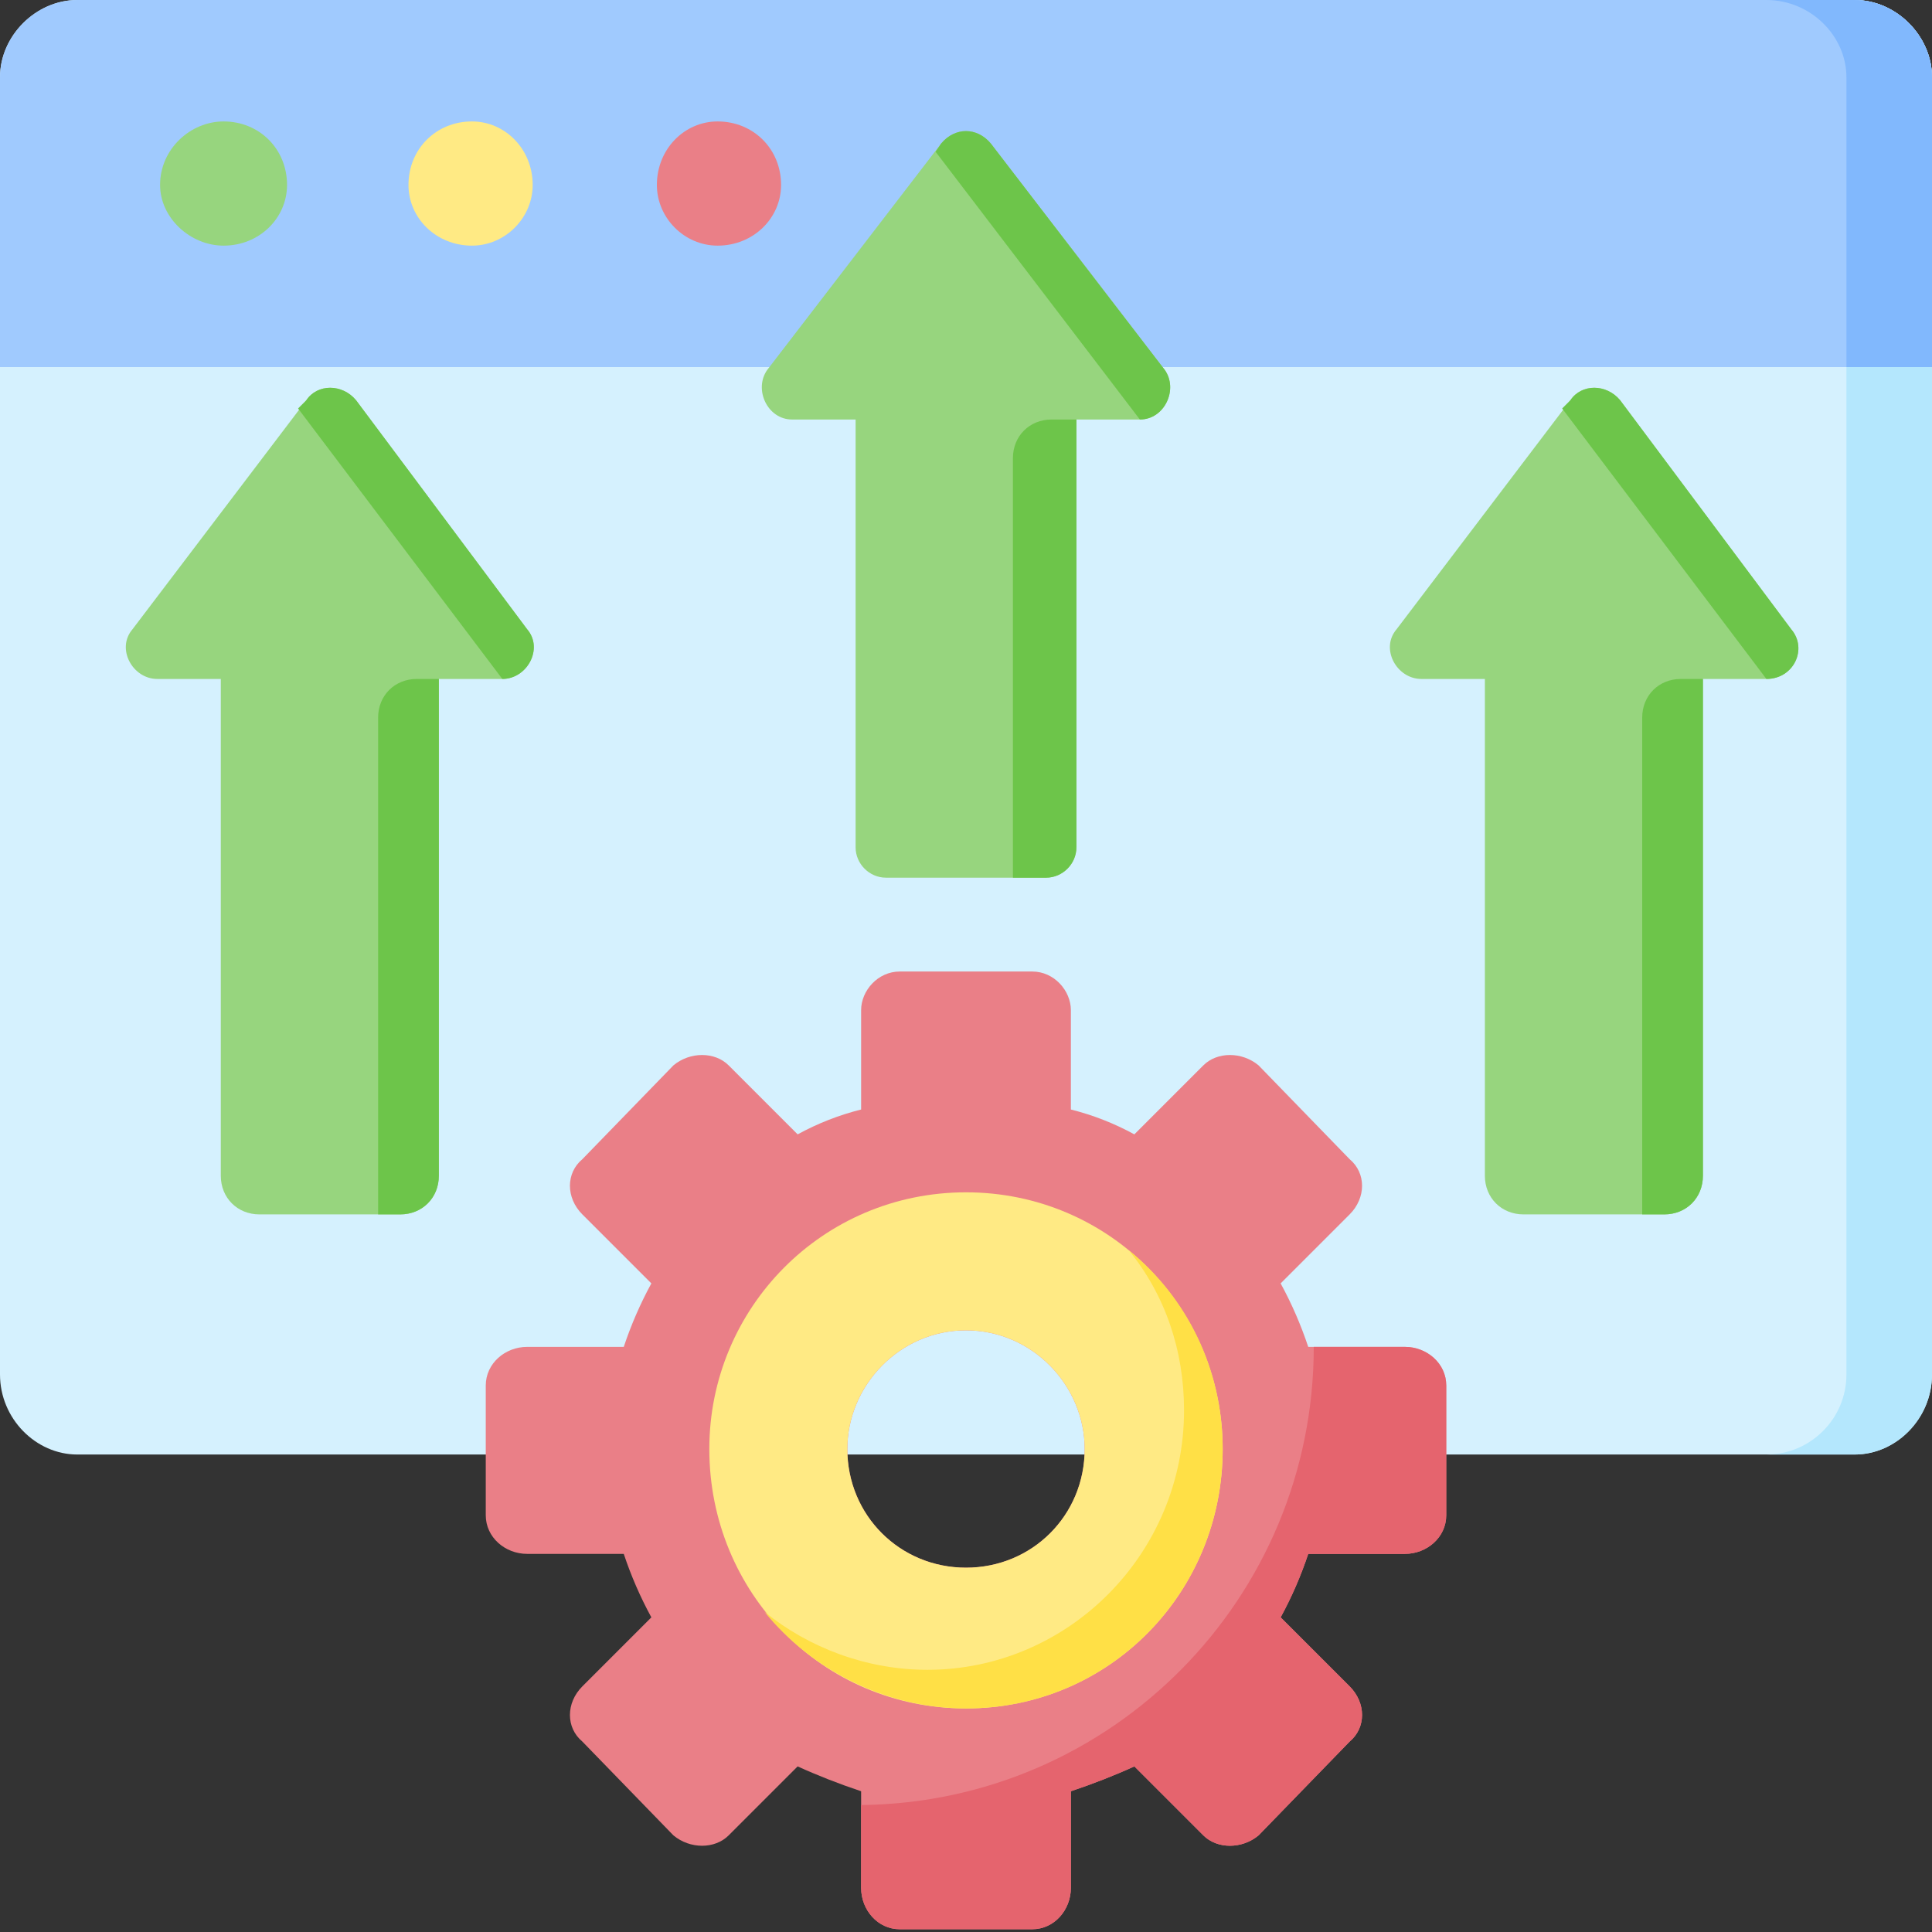 <svg version="1.2" xmlns="http://www.w3.org/2000/svg" viewBox="0 0 70 70" width="70" height="70"><rect x="0" y="0" width="70" height="70" fill="#333333" stroke="none"/><style>.a{fill:#d5f1fe}.b{fill:#b4e7fd}.c{fill:#a0cafe}.d{fill:#81b8fd}.e{fill:#97d57e}.f{fill:#ffea84}.g{fill:#ea7f87}.h{fill:#6dc54a}.i{fill:#e5646e}.j{fill:#ffe046}</style><path class="a" d="m67.2 52.7h-64.4c-1.5 0-2.8-1.3-2.8-2.9v-47c0-1.5 1.3-2.8 2.8-2.8h64.4c1.5 0 2.8 1.3 2.8 2.8v47c0 1.6-1.3 2.9-2.8 2.9z"/><path class="b" d="m67.2 0h-3.2c1.6 0 2.9 1.3 2.9 2.8v47c0 1.6-1.3 2.9-2.9 2.9h3.2c1.5 0 2.8-1.3 2.8-2.9v-47c0-1.5-1.3-2.8-2.8-2.8z"/><path class="c" d="m67.2 0h-64.4c-1.5 0-2.8 1.3-2.8 2.8v10.5h70v-10.5c0-1.5-1.3-2.8-2.8-2.8z"/><path class="d" d="m67.2 0h-3.2c1.6 0 2.9 1.3 2.9 2.8v10.5h3.1v-10.5c0-1.5-1.3-2.8-2.8-2.8z"/><path fill-rule="evenodd" class="e" d="m8.1 8.9c-1.2 0-2.3-1-2.3-2.2 0-1.3 1.1-2.3 2.3-2.3 1.3 0 2.3 1 2.3 2.3 0 1.2-1 2.2-2.3 2.2z"/><path fill-rule="evenodd" class="f" d="m17.1 8.9c-1.3 0-2.3-1-2.3-2.2 0-1.3 1-2.3 2.3-2.3 1.2 0 2.2 1 2.2 2.3 0 1.2-1 2.2-2.2 2.2z"/><path fill-rule="evenodd" class="g" d="m26 8.9c-1.2 0-2.2-1-2.2-2.2 0-1.3 1-2.3 2.2-2.3 1.3 0 2.3 1 2.3 2.3 0 1.2-1 2.2-2.3 2.2z"/><path class="e" d="m42.2 13.4l-6.3-8.2c-0.5-0.6-1.3-0.6-1.8 0l-6.3 8.2c-0.5 0.7 0 1.8 0.9 1.8h2.3v15.5c0 0.6 0.5 1.1 1.1 1.1h5.8c0.6 0 1.1-0.5 1.1-1.1v-15.5h2.3c0.9 0 1.4-1.1 0.9-1.8z"/><path class="h" d="m36.7 31.8h1.2c0.6 0 1.1-0.5 1.1-1.1v-15.5h-0.9c-0.8 0-1.4 0.6-1.4 1.4z"/><path class="h" d="m34.1 5.2l-0.2 0.3 7.4 9.7c0.9 0 1.4-1.1 0.9-1.8l-6.3-8.2c-0.5-0.6-1.3-0.6-1.8 0z"/><path class="e" d="m64.9 22.8l-6.2-8.3c-0.5-0.6-1.4-0.6-1.8 0l-6.3 8.3c-0.6 0.7 0 1.8 0.9 1.8h2.3v18c0 0.8 0.6 1.4 1.4 1.4h5.1c0.8 0 1.4-0.6 1.4-1.4v-18h2.3c1 0 1.5-1.1 0.9-1.8z"/><path class="h" d="m59.5 44h0.8c0.8 0 1.4-0.6 1.4-1.4v-18h-0.8c-0.8 0-1.4 0.6-1.4 1.4z"/><path class="h" d="m56.9 14.5l-0.3 0.3 7.4 9.8c1 0 1.5-1.1 0.9-1.8l-6.2-8.3c-0.5-0.6-1.4-0.6-1.8 0z"/><path class="e" d="m19.1 22.8l-6.2-8.3c-0.5-0.6-1.4-0.6-1.8 0l-6.3 8.3c-0.6 0.7 0 1.8 0.9 1.8h2.3v18c0 0.8 0.6 1.4 1.4 1.4h5.1c0.8 0 1.4-0.6 1.4-1.4v-18h2.3c0.9 0 1.5-1.1 0.9-1.8z"/><path class="h" d="m13.7 44h0.8c0.8 0 1.4-0.6 1.4-1.4v-18h-0.8c-0.8 0-1.4 0.6-1.4 1.4z"/><path class="h" d="m11.1 14.5l-0.3 0.3 7.4 9.8c0.9 0 1.5-1.1 0.9-1.8l-6.2-8.3c-0.5-0.6-1.4-0.6-1.8 0z"/><path class="g" d="m52.4 54.9v-4.7c0-0.8-0.7-1.4-1.5-1.4h-3.5q-0.4-1.2-1-2.3l2.5-2.5c0.6-0.6 0.6-1.5 0-2l-3.3-3.4c-0.6-0.5-1.5-0.5-2 0l-2.5 2.5q-1.1-0.6-2.3-0.9v-3.6c0-0.7-0.6-1.4-1.4-1.4h-4.8c-0.8 0-1.4 0.7-1.4 1.4v3.6q-1.2 0.3-2.3 0.9l-2.5-2.5c-0.5-0.5-1.4-0.5-2 0l-3.3 3.4c-0.6 0.5-0.6 1.4 0 2l2.5 2.5q-0.6 1.1-1 2.3h-3.5c-0.8 0-1.5 0.6-1.5 1.4v4.7c0 0.8 0.7 1.4 1.5 1.4h3.5q0.4 1.2 1 2.3l-2.5 2.5c-0.6 0.6-0.6 1.5 0 2l3.3 3.4c0.6 0.5 1.5 0.5 2 0l2.5-2.5q1.1 0.5 2.3 0.9v3.5c0 0.8 0.6 1.5 1.4 1.5h4.8c0.8 0 1.4-0.7 1.4-1.5v-3.5q1.2-0.4 2.3-0.9l2.5 2.5c0.5 0.5 1.4 0.5 2 0l3.3-3.4c0.6-0.5 0.6-1.4 0-2l-2.5-2.5q0.6-1.1 1-2.3h3.5c0.8 0 1.5-0.6 1.5-1.4zm-13.1-2.4c0 2.4-1.9 4.3-4.3 4.3-2.4 0-4.3-1.9-4.3-4.3 0-2.3 1.9-4.3 4.3-4.3 2.4 0 4.3 2 4.3 4.3z"/><path class="i" d="m52.4 54.9v-4.7c0-0.8-0.7-1.4-1.5-1.4h-3.3q0 0 0 0c0 9.1-7.3 16.5-16.4 16.6v3c0 0.8 0.6 1.5 1.4 1.5h4.8c0.8 0 1.4-0.7 1.4-1.5v-3.5q1.2-0.4 2.3-0.9l2.5 2.5c0.5 0.5 1.4 0.5 2 0l3.3-3.4c0.6-0.5 0.6-1.4 0-2l-2.5-2.5q0.6-1.1 1-2.3h3.5c0.8 0 1.5-0.6 1.5-1.4z"/><path class="f" d="m35 43.2c-5.2 0-9.3 4.2-9.3 9.3 0 5.2 4.1 9.4 9.3 9.4 5.2 0 9.3-4.2 9.3-9.4 0-5.1-4.1-9.3-9.3-9.3zm0 13.6c-2.4 0-4.3-1.9-4.3-4.3 0-2.3 1.9-4.3 4.3-4.3 2.4 0 4.3 2 4.3 4.3 0 2.4-1.9 4.3-4.3 4.3z"/><path class="j" d="m40.9 45.3c1.3 1.6 2 3.6 2 5.8 0 5.2-4.2 9.4-9.3 9.4-2.2 0-4.3-0.8-5.9-2.1 1.7 2.1 4.4 3.5 7.3 3.5 5.2 0 9.3-4.2 9.3-9.4 0-2.9-1.3-5.5-3.4-7.2z"/></svg>